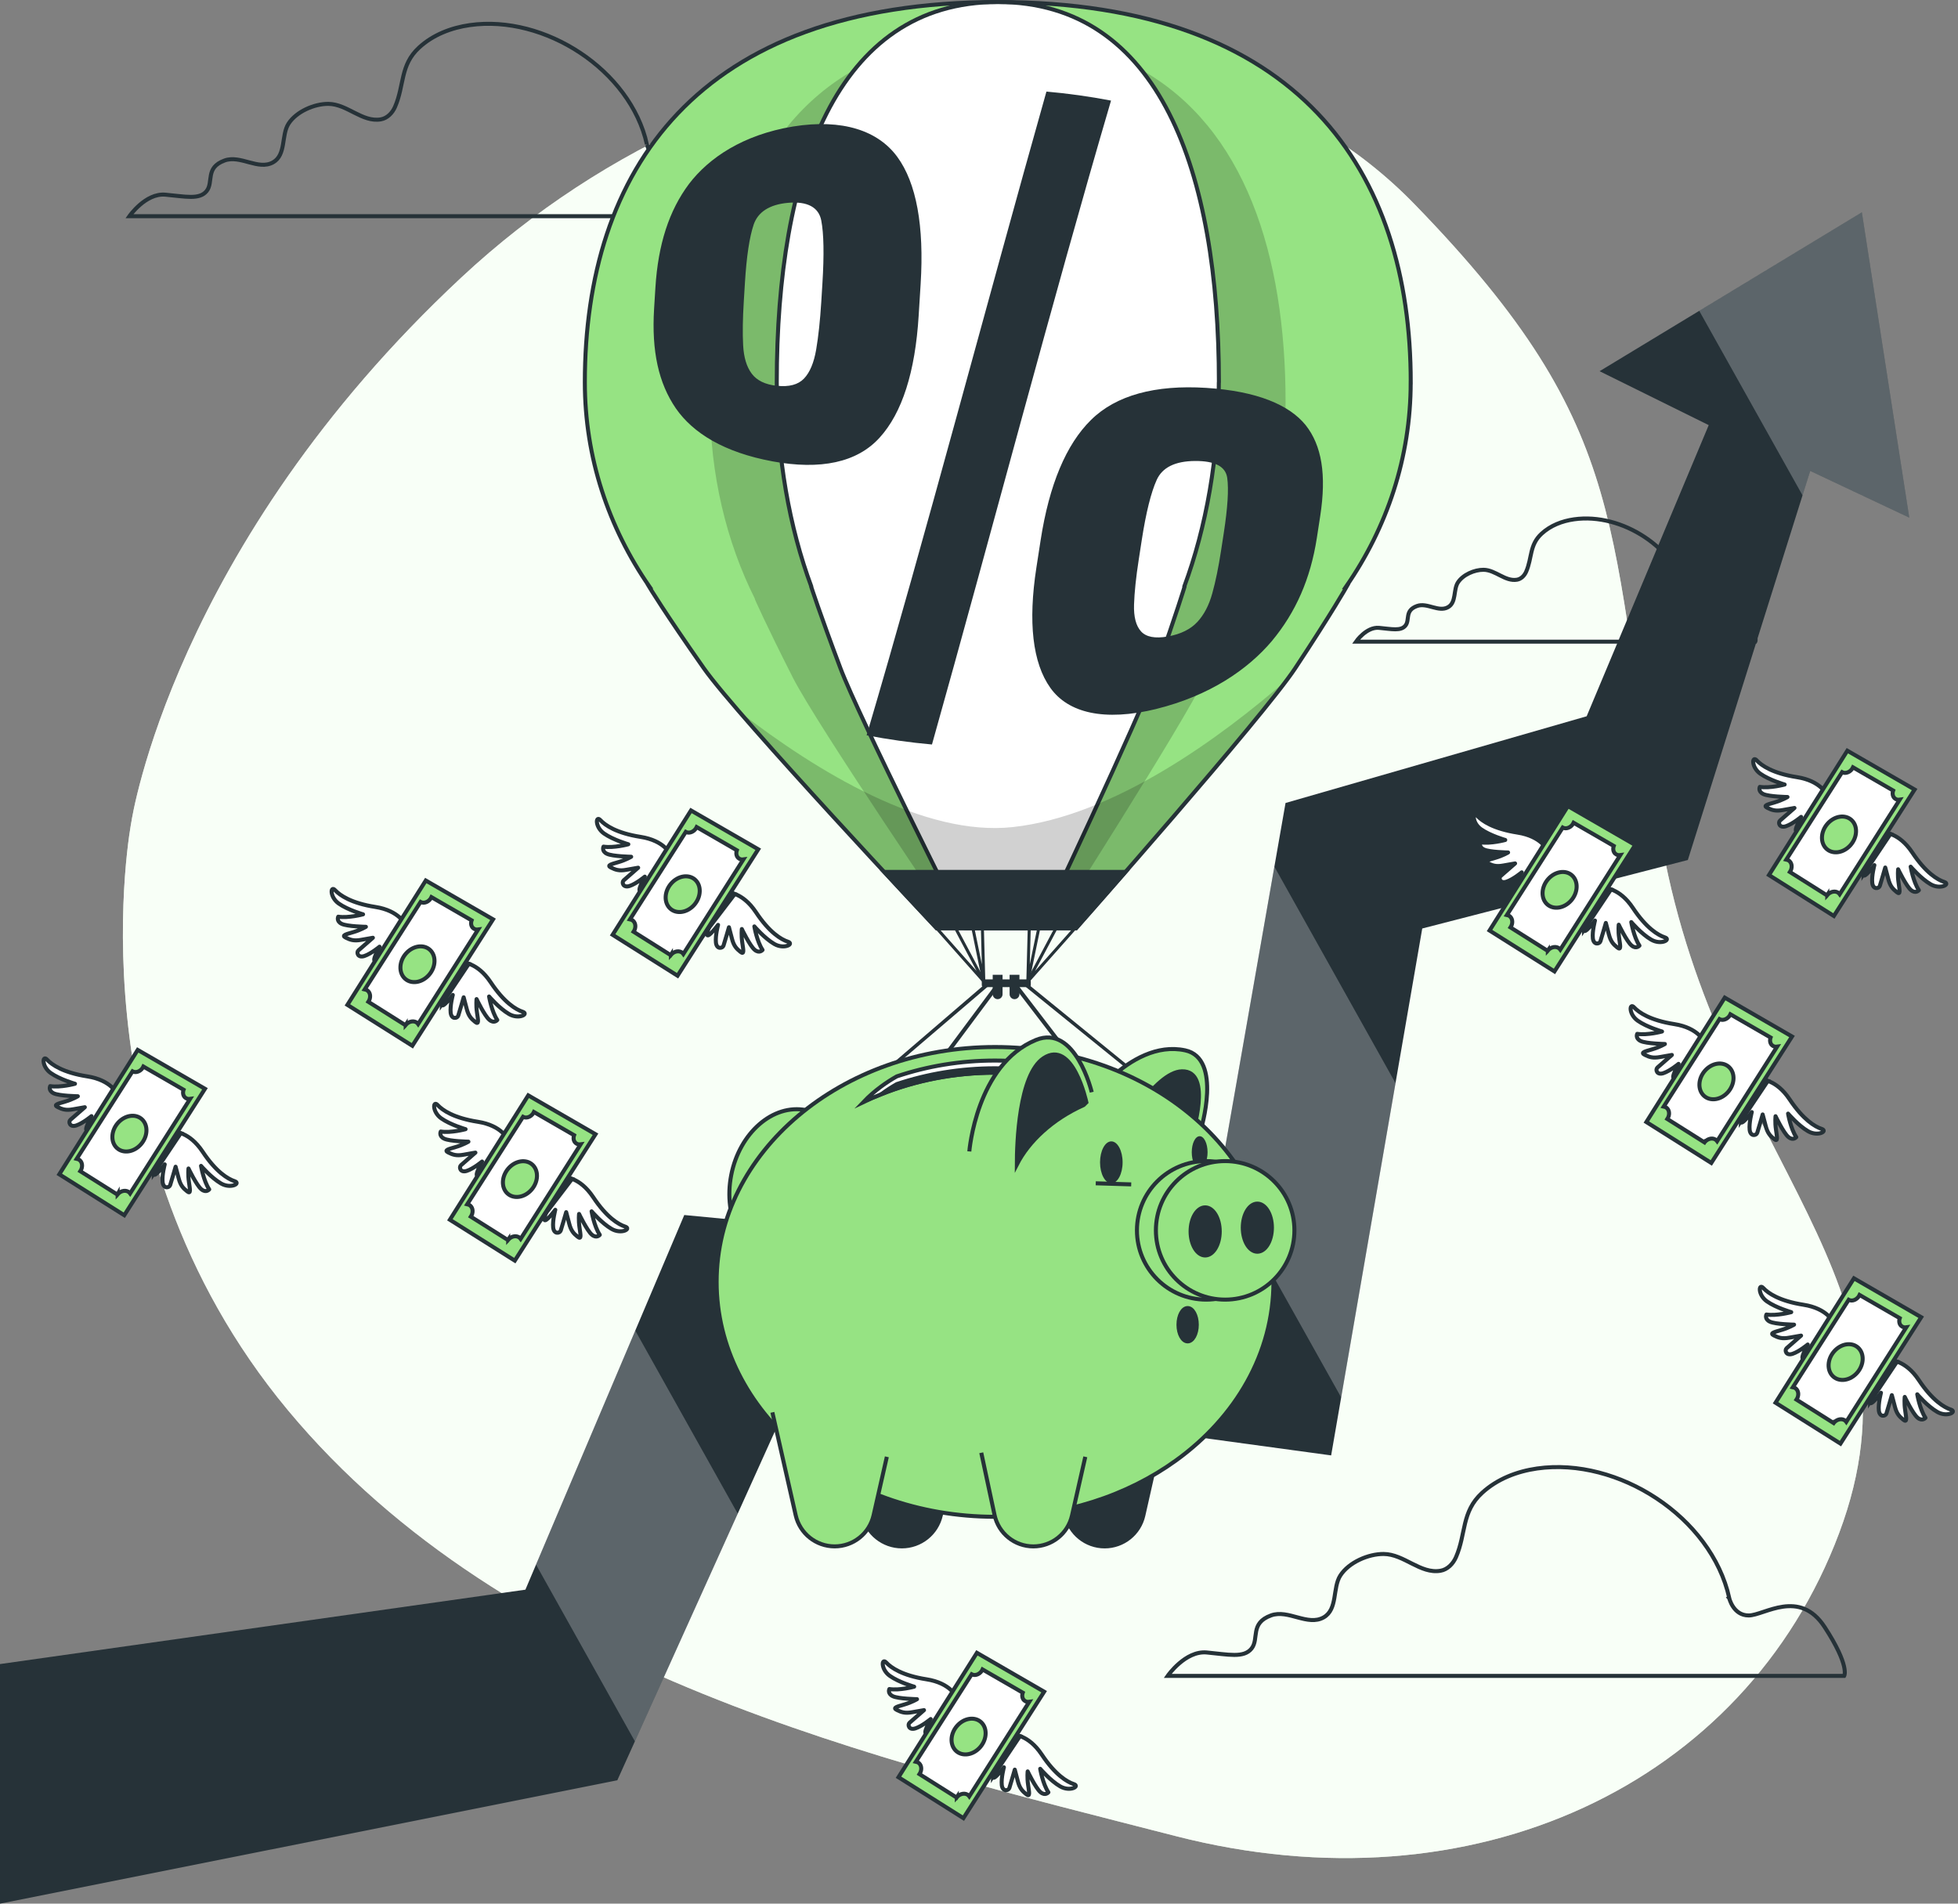 <svg width="144" height="140" viewBox="0 0 144 140" fill="none" xmlns="http://www.w3.org/2000/svg">
<rect x="0" y="0" width="144" height="140" fill="#808080" stroke="none"/>
<g clip-path="url(#clip0_91_8949)">
<path d="M9.67 60.397C9.67 60.397 4.98 84.233 21.168 103.703C37.355 123.174 64.56 129.402 86.452 135.027C108.341 140.652 128.314 131.262 135.257 112.751C142.202 94.243 126.493 85.514 122.249 62.193C118.006 38.868 120.463 31.917 104.016 15.003C87.574 -1.908 55.182 0.593 33.939 20.398C12.699 40.203 9.67 60.397 9.67 60.397Z" fill="#E8FFE3"/>
<path opacity="0.7" d="M9.67 60.397C9.67 60.397 4.98 84.233 21.168 103.703C37.355 123.174 64.56 129.402 86.452 135.027C108.341 140.652 128.314 131.262 135.257 112.751C142.202 94.243 126.493 85.514 122.249 62.193C118.006 38.868 120.463 31.917 104.016 15.003C87.574 -1.908 55.182 0.593 33.939 20.398C12.699 40.203 9.67 60.397 9.67 60.397Z" fill="white"/>
<path d="M47.577 10.616C46.36 5.144 40.05 1.066 34.552 1.846C33.182 2.041 31.847 2.555 30.819 3.5C29.417 4.79 29.747 6.257 29.053 7.858C28.862 8.301 28.484 8.697 28.005 8.779C26.638 9.012 25.537 7.651 24.152 7.639C23.115 7.631 21.793 8.203 21.217 9.098C20.679 9.931 21.054 11.384 20.086 11.936C19.002 12.553 17.688 11.378 16.519 11.803C15.066 12.332 15.725 13.389 15.196 14.05C14.667 14.711 13.61 14.446 12.157 14.316C10.705 14.186 9.515 15.901 9.515 15.901H55.375C55.375 15.901 55.771 15.24 54.052 12.597C52.334 9.954 49.954 11.803 48.897 11.803C47.84 11.803 47.577 10.616 47.574 10.613L47.577 10.616Z" stroke="#263238" stroke-width="0.295" stroke-miterlimit="10"/>
<path d="M124.102 43.809C123.323 40.304 119.283 37.693 115.763 38.192C114.886 38.316 114.033 38.644 113.372 39.252C112.474 40.079 112.687 41.018 112.241 42.043C112.117 42.326 111.877 42.58 111.57 42.633C110.693 42.784 109.991 41.91 109.102 41.904C108.44 41.898 107.593 42.264 107.221 42.837C106.875 43.372 107.118 44.302 106.497 44.653C105.803 45.049 104.962 44.296 104.212 44.568C103.282 44.907 103.704 45.583 103.364 46.006C103.025 46.428 102.349 46.26 101.419 46.174C100.488 46.088 99.727 47.19 99.727 47.19H129.092C129.092 47.19 129.346 46.767 128.245 45.072C127.144 43.377 125.623 44.565 124.944 44.565C124.265 44.565 124.096 43.803 124.096 43.803L124.102 43.809Z" stroke="#263238" stroke-width="0.295" stroke-miterlimit="10"/>
<path d="M127.175 117.511C125.855 111.573 119.011 107.15 113.046 107.997C111.561 108.21 110.114 108.765 108.995 109.793C107.471 111.195 107.834 112.784 107.078 114.52C106.869 115.001 106.461 115.43 105.941 115.518C104.459 115.772 103.263 114.293 101.76 114.284C100.638 114.275 99.2 114.895 98.574 115.867C97.99 116.77 98.397 118.347 97.349 118.946C96.174 119.617 94.747 118.341 93.478 118.802C91.901 119.375 92.618 120.523 92.043 121.241C91.47 121.958 90.321 121.672 88.744 121.527C87.167 121.383 85.877 123.249 85.877 123.249H135.632C135.632 123.249 136.063 122.531 134.197 119.664C132.334 116.797 129.753 118.805 128.604 118.805C127.456 118.805 127.172 117.517 127.169 117.514L127.175 117.511Z" stroke="#263238" stroke-width="0.295" stroke-miterlimit="10"/>
<path d="M0 122.38L38.641 116.909L50.325 89.356L88.591 93.014L94.544 59.054L116.69 52.676L125.667 31.265L117.641 27.299L136.929 15.615L140.416 38.068L133.131 34.634L124.131 63.247L104.598 68.284L97.898 107.035L58.611 101.672L45.4 130.926L0 140" fill="#263238"/>
<g opacity="0.25">
<path d="M39.423 115.067L46.693 128.062L54.255 111.319L46.719 97.855L39.423 115.067Z" fill="white"/>
<path d="M124.97 22.858L132.567 36.432L133.131 34.634L140.416 38.068L136.929 15.615L124.97 22.858Z" fill="white"/>
<path d="M89.684 86.776L98.637 102.771L102.632 79.656L93.724 63.737L89.684 86.776Z" fill="white"/>
</g>
<path d="M41.53 86.586C41.53 86.586 42.626 86.542 43.624 88.039C44.619 89.539 45.487 90.05 45.977 90.209C46.465 90.369 45.697 90.794 44.976 90.377C44.256 89.961 43.509 89.084 43.509 89.084C43.509 89.084 43.689 90.18 44.111 90.814C44.111 90.814 43.881 91.101 43.529 90.803C43.175 90.507 42.587 89.276 42.587 89.276C42.587 89.276 42.534 89.71 42.62 90.277C42.703 90.847 42.773 91.184 42.487 90.956C42.201 90.729 41.997 90.525 41.861 89.985C41.722 89.444 41.64 89.146 41.64 89.146C41.64 89.146 41.306 90.298 41.238 90.501C41.17 90.705 40.739 90.788 40.683 90.274C40.627 89.76 40.839 88.972 40.839 88.972C40.839 88.972 40.03 90.059 40.03 89.654C40.03 89.247 41.17 86.873 41.533 86.586H41.53Z" fill="white" stroke="#263238" stroke-width="0.295" stroke-linecap="round" stroke-linejoin="round"/>
<path d="M42.073 86.698C41.745 86.577 41.53 86.586 41.53 86.586C41.238 86.816 40.437 88.405 40.142 89.226L42.073 86.698Z" fill="#263238" stroke="#263238" stroke-width="0.295" stroke-miterlimit="10"/>
<path d="M37.335 83.793C37.335 83.793 36.918 82.777 35.141 82.499C33.363 82.222 32.536 81.646 32.185 81.268C31.837 80.89 31.771 81.767 32.451 82.248C33.13 82.727 34.24 83.043 34.24 83.043C34.24 83.043 33.168 83.335 32.415 83.217C32.415 83.217 32.253 83.544 32.669 83.742C33.086 83.94 34.45 83.961 34.45 83.961C34.45 83.961 34.078 84.188 33.526 84.351C32.973 84.513 32.637 84.59 32.965 84.755C33.292 84.918 33.561 85.021 34.11 84.918C34.659 84.814 34.964 84.767 34.964 84.767C34.964 84.767 34.057 85.552 33.898 85.697C33.741 85.842 33.847 86.27 34.337 86.108C34.828 85.945 35.454 85.422 35.454 85.422C35.454 85.422 34.804 86.609 35.173 86.441C35.542 86.273 37.225 84.244 37.332 83.793H37.335Z" fill="white" stroke="#263238" stroke-width="0.295" stroke-linecap="round" stroke-linejoin="round"/>
<path d="M38.85 80.557L33.086 89.705L37.861 92.711L43.796 83.415L38.85 80.557Z" fill="#96E383" stroke="#263238" stroke-width="0.295" stroke-miterlimit="10"/>
<path d="M37.374 91.173C37.622 90.892 38.006 90.833 38.233 91.043C38.254 91.064 38.271 91.087 38.289 91.111L42.701 84.16C42.562 84.18 42.426 84.145 42.326 84.05C42.181 83.915 42.148 83.693 42.222 83.487L39.266 81.78C39.237 81.842 39.202 81.904 39.151 81.957C38.956 82.178 38.67 82.246 38.466 82.134L34.365 88.562C34.45 88.58 34.533 88.616 34.598 88.678C34.802 88.867 34.808 89.206 34.627 89.478L37.356 91.196C37.356 91.196 37.368 91.179 37.374 91.17V91.173ZM37.315 87.768C36.848 87.334 36.881 86.51 37.391 85.928C37.902 85.347 38.694 85.226 39.163 85.66C39.63 86.094 39.597 86.918 39.086 87.499C38.575 88.081 37.784 88.202 37.315 87.768Z" fill="white" stroke="#263238" stroke-width="0.295" stroke-miterlimit="10"/>
<path d="M53.501 65.633C53.501 65.633 54.596 65.589 55.594 67.086C56.589 68.586 57.457 69.097 57.947 69.256C58.438 69.415 57.667 69.841 56.947 69.424C56.226 69.008 55.479 68.131 55.479 68.131C55.479 68.131 55.659 69.227 56.081 69.861C56.081 69.861 55.851 70.148 55.5 69.85C55.145 69.554 54.558 68.323 54.558 68.323C54.558 68.323 54.505 68.757 54.59 69.324C54.676 69.891 54.744 70.231 54.457 70.003C54.171 69.773 53.967 69.572 53.831 69.032C53.693 68.491 53.61 68.193 53.61 68.193C53.61 68.193 53.276 69.345 53.208 69.548C53.14 69.752 52.709 69.835 52.653 69.321C52.597 68.807 52.81 68.019 52.81 68.019C52.81 68.019 52.001 69.106 52.001 68.701C52.001 68.293 53.14 65.919 53.504 65.633H53.501Z" fill="white" stroke="#263238" stroke-width="0.295" stroke-linecap="round" stroke-linejoin="round"/>
<path d="M54.041 65.745C53.713 65.624 53.498 65.633 53.498 65.633C53.205 65.863 52.405 67.452 52.11 68.273L54.041 65.745Z" fill="#263238" stroke="#263238" stroke-width="0.295" stroke-miterlimit="10"/>
<path d="M49.304 62.84C49.304 62.84 48.888 61.824 47.11 61.547C45.333 61.269 44.506 60.693 44.155 60.315C43.806 59.937 43.741 60.814 44.42 61.296C45.099 61.774 46.21 62.09 46.21 62.09C46.21 62.09 45.138 62.382 44.385 62.264C44.385 62.264 44.223 62.592 44.639 62.79C45.055 62.987 46.419 63.008 46.419 63.008C46.419 63.008 46.047 63.236 45.495 63.398C44.943 63.56 44.606 63.637 44.934 63.803C45.262 63.965 45.531 64.068 46.08 63.965C46.629 63.864 46.933 63.814 46.933 63.814C46.933 63.814 46.027 64.6 45.867 64.745C45.708 64.889 45.817 65.317 46.307 65.155C46.797 64.993 47.423 64.47 47.423 64.47C47.423 64.47 46.774 65.657 47.143 65.489C47.512 65.32 49.195 63.292 49.301 62.84H49.304Z" fill="white" stroke="#263238" stroke-width="0.295" stroke-linecap="round" stroke-linejoin="round"/>
<path d="M50.819 59.604L45.055 68.749L49.83 71.758L55.765 62.459L50.819 59.604Z" fill="#96E383" stroke="#263238" stroke-width="0.295" stroke-miterlimit="10"/>
<path d="M49.343 70.219C49.591 69.938 49.975 69.879 50.202 70.089C50.223 70.11 50.241 70.133 50.258 70.157L54.67 63.206C54.531 63.227 54.395 63.191 54.295 63.097C54.15 62.961 54.118 62.739 54.191 62.533L51.236 60.826C51.206 60.888 51.171 60.95 51.12 61.003C50.926 61.225 50.639 61.292 50.435 61.18L46.334 67.609C46.42 67.626 46.502 67.662 46.567 67.724C46.771 67.913 46.777 68.252 46.597 68.524L49.325 70.243C49.325 70.243 49.337 70.225 49.343 70.216V70.219ZM49.284 66.814C48.817 66.38 48.85 65.556 49.361 64.975C49.871 64.393 50.663 64.272 51.132 64.706C51.599 65.14 51.566 65.964 51.056 66.546C50.545 67.127 49.753 67.248 49.284 66.814Z" fill="white" stroke="#263238" stroke-width="0.295" stroke-miterlimit="10"/>
<path d="M138.541 61.239C138.541 61.239 139.637 61.195 140.635 62.692C141.63 64.192 142.498 64.703 142.988 64.862C143.478 65.022 142.708 65.447 141.987 65.031C141.267 64.615 140.519 63.737 140.519 63.737C140.519 63.737 140.7 64.833 141.122 65.468C141.122 65.468 140.892 65.754 140.54 65.456C140.186 65.161 139.598 63.929 139.598 63.929C139.598 63.929 139.545 64.364 139.631 64.93C139.713 65.5 139.784 65.837 139.498 65.61C139.211 65.379 139.008 65.178 138.872 64.638C138.733 64.098 138.65 63.8 138.65 63.8C138.65 63.8 138.317 64.951 138.249 65.155C138.181 65.359 137.75 65.441 137.694 64.927C137.637 64.414 137.85 63.625 137.85 63.625C137.85 63.625 137.041 64.712 137.041 64.307C137.041 63.903 138.181 61.526 138.544 61.239H138.541Z" fill="white" stroke="#263238" stroke-width="0.295" stroke-linecap="round" stroke-linejoin="round"/>
<path d="M138.543 61.239C138.179 61.526 137.037 63.9 137.04 64.307L139.033 61.331C138.734 61.23 138.543 61.236 138.543 61.236V61.239Z" fill="#263238" stroke="#263238" stroke-width="0.295" stroke-miterlimit="10"/>
<path d="M134.345 58.446C134.345 58.446 133.929 57.43 132.151 57.153C130.374 56.875 129.547 56.299 129.196 55.921C128.847 55.543 128.782 56.42 129.461 56.901C130.141 57.38 131.251 57.696 131.251 57.696C131.251 57.696 130.179 57.988 129.426 57.87C129.426 57.87 129.264 58.198 129.68 58.396C130.096 58.593 131.46 58.614 131.46 58.614C131.46 58.614 131.088 58.842 130.536 59.004C129.984 59.166 129.647 59.243 129.975 59.408C130.303 59.571 130.572 59.674 131.121 59.571C131.67 59.471 131.974 59.42 131.974 59.42C131.974 59.42 131.068 60.206 130.908 60.35C130.752 60.495 130.858 60.923 131.348 60.761C131.838 60.599 132.464 60.076 132.464 60.076C132.464 60.076 131.815 61.263 132.184 61.094C132.553 60.926 134.236 58.898 134.342 58.446H134.345Z" fill="white" stroke="#263238" stroke-width="0.295" stroke-linecap="round" stroke-linejoin="round"/>
<path d="M135.861 55.209L130.097 64.354L134.871 67.363L140.81 58.065L135.861 55.209Z" fill="#96E383" stroke="#263238" stroke-width="0.295" stroke-miterlimit="10"/>
<path d="M134.384 65.825C134.632 65.545 135.016 65.486 135.243 65.695C135.264 65.716 135.282 65.74 135.299 65.763L139.711 58.812C139.572 58.833 139.436 58.798 139.336 58.703C139.191 58.567 139.159 58.346 139.232 58.139L136.277 56.432C136.247 56.494 136.212 56.556 136.162 56.609C135.967 56.831 135.68 56.899 135.476 56.787L131.375 63.215C131.461 63.233 131.543 63.268 131.608 63.33C131.812 63.519 131.818 63.859 131.638 64.13L134.366 65.849C134.366 65.849 134.378 65.831 134.384 65.822V65.825ZM134.325 62.421C133.858 61.987 133.891 61.163 134.402 60.581C134.912 59.999 135.704 59.878 136.173 60.312C136.64 60.746 136.607 61.57 136.097 62.152C135.586 62.734 134.794 62.855 134.325 62.421Z" fill="white" stroke="#263238" stroke-width="0.295" stroke-miterlimit="10"/>
<path d="M33.992 70.785C33.992 70.785 35.087 70.741 36.085 72.238C37.08 73.738 37.949 74.249 38.439 74.409C38.926 74.568 38.158 74.993 37.438 74.577C36.717 74.161 35.97 73.284 35.97 73.284C35.97 73.284 36.15 74.379 36.572 75.014C36.572 75.014 36.342 75.3 35.991 75.002C35.636 74.707 35.049 73.476 35.049 73.476C35.049 73.476 34.996 73.91 35.081 74.477C35.167 75.043 35.235 75.383 34.949 75.156C34.662 74.925 34.458 74.725 34.322 74.184C34.184 73.644 34.101 73.346 34.101 73.346C34.101 73.346 33.767 74.497 33.699 74.701C33.632 74.905 33.2 74.987 33.144 74.474C33.088 73.96 33.301 73.171 33.301 73.171C33.301 73.171 32.492 74.258 32.492 73.853C32.492 73.449 33.632 71.072 33.995 70.785H33.992Z" fill="white" stroke="#263238" stroke-width="0.295" stroke-linecap="round" stroke-linejoin="round"/>
<path d="M33.991 70.785C33.628 71.072 32.485 73.446 32.488 73.853L34.481 70.877C34.183 70.777 33.991 70.782 33.991 70.782V70.785Z" fill="#263238" stroke="#263238" stroke-width="0.295" stroke-miterlimit="10"/>
<path d="M29.795 67.992C29.795 67.992 29.379 66.976 27.601 66.699C25.823 66.421 24.997 65.845 24.645 65.467C24.297 65.089 24.232 65.966 24.911 66.448C25.59 66.926 26.701 67.242 26.701 67.242C26.701 67.242 25.629 67.534 24.876 67.416C24.876 67.416 24.713 67.744 25.13 67.942C25.546 68.14 26.91 68.16 26.91 68.16C26.91 68.16 26.538 68.388 25.986 68.55C25.434 68.713 25.097 68.789 25.425 68.955C25.753 69.117 26.021 69.22 26.571 69.117C27.12 69.017 27.424 68.966 27.424 68.966C27.424 68.966 26.517 69.752 26.358 69.897C26.199 70.041 26.308 70.469 26.798 70.307C27.288 70.145 27.914 69.622 27.914 69.622C27.914 69.622 27.265 70.809 27.634 70.641C28.003 70.472 29.686 68.444 29.792 67.992H29.795Z" fill="white" stroke="#263238" stroke-width="0.295" stroke-linecap="round" stroke-linejoin="round"/>
<path d="M31.314 64.756L25.55 73.901L30.325 76.91L36.26 67.612L31.314 64.756Z" fill="#96E383" stroke="#263238" stroke-width="0.295" stroke-miterlimit="10"/>
<path d="M29.837 75.372C30.085 75.091 30.469 75.032 30.696 75.242C30.717 75.263 30.735 75.286 30.752 75.31L35.164 68.359C35.025 68.379 34.889 68.344 34.789 68.249C34.644 68.114 34.612 67.892 34.686 67.686L31.73 65.979C31.7 66.041 31.665 66.103 31.615 66.156C31.42 66.377 31.133 66.445 30.93 66.333L26.828 72.761C26.914 72.779 26.996 72.815 27.061 72.877C27.265 73.066 27.271 73.405 27.091 73.677L29.819 75.395C29.819 75.395 29.831 75.378 29.837 75.369V75.372ZM29.778 71.967C29.311 71.533 29.344 70.709 29.855 70.127C30.366 69.546 31.157 69.425 31.627 69.859C32.093 70.293 32.06 71.117 31.55 71.698C31.039 72.28 30.247 72.401 29.778 71.967Z" fill="white" stroke="#263238" stroke-width="0.295" stroke-miterlimit="10"/>
<path d="M139.026 100.043C139.026 100.043 140.121 99.999 141.119 101.496C142.115 102.996 142.983 103.507 143.473 103.666C143.96 103.826 143.192 104.251 142.472 103.835C141.751 103.418 141.004 102.541 141.004 102.541C141.004 102.541 141.184 103.637 141.607 104.272C141.607 104.272 141.376 104.558 141.025 104.26C140.671 103.964 140.083 102.733 140.083 102.733C140.083 102.733 140.03 103.167 140.116 103.734C140.198 104.304 140.269 104.641 139.983 104.413C139.696 104.183 139.492 103.982 139.357 103.442C139.218 102.901 139.135 102.603 139.135 102.603C139.135 102.603 138.802 103.755 138.734 103.959C138.666 104.162 138.235 104.245 138.178 103.731C138.122 103.217 138.335 102.429 138.335 102.429C138.335 102.429 137.526 103.516 137.526 103.111C137.526 102.704 138.666 100.33 139.029 100.043H139.026Z" fill="white" stroke="#263238" stroke-width="0.295" stroke-linecap="round" stroke-linejoin="round"/>
<path d="M139.026 100.043C138.663 100.329 137.52 102.703 137.523 103.111L139.517 100.134C139.218 100.034 139.026 100.04 139.026 100.04V100.043Z" fill="#263238" stroke="#263238" stroke-width="0.295" stroke-miterlimit="10"/>
<path d="M134.83 97.249C134.83 97.249 134.414 96.234 132.636 95.956C130.859 95.678 130.032 95.103 129.681 94.725C129.332 94.347 129.267 95.224 129.946 95.705C130.625 96.183 131.736 96.499 131.736 96.499C131.736 96.499 130.664 96.792 129.911 96.674C129.911 96.674 129.748 97.001 130.165 97.199C130.581 97.397 131.945 97.418 131.945 97.418C131.945 97.418 131.573 97.645 131.021 97.807C130.469 97.97 130.132 98.047 130.46 98.212C130.788 98.377 131.057 98.478 131.606 98.374C132.155 98.274 132.459 98.224 132.459 98.224C132.459 98.224 131.553 99.009 131.393 99.154C131.237 99.299 131.343 99.727 131.833 99.564C132.323 99.402 132.949 98.879 132.949 98.879C132.949 98.879 132.3 100.066 132.669 99.898C133.038 99.73 134.721 97.701 134.827 97.249H134.83Z" fill="white" stroke="#263238" stroke-width="0.295" stroke-linecap="round" stroke-linejoin="round"/>
<path d="M136.347 94.013L130.581 103.161L135.355 106.167L141.293 96.872L136.347 94.013Z" fill="#96E383" stroke="#263238" stroke-width="0.295" stroke-miterlimit="10"/>
<path d="M134.871 104.629C135.119 104.349 135.503 104.289 135.728 104.499C135.748 104.52 135.766 104.543 135.784 104.567L140.195 97.616C140.056 97.637 139.921 97.601 139.82 97.507C139.676 97.371 139.643 97.15 139.717 96.943L136.761 95.236C136.732 95.298 136.696 95.36 136.646 95.413C136.451 95.635 136.165 95.703 135.961 95.59L131.859 102.019C131.945 102.036 132.028 102.072 132.093 102.134C132.296 102.323 132.302 102.662 132.122 102.934L134.851 104.653C134.851 104.653 134.862 104.635 134.868 104.626L134.871 104.629ZM134.812 101.224C134.346 100.79 134.378 99.966 134.889 99.385C135.4 98.803 136.191 98.682 136.661 99.116C137.127 99.55 137.095 100.374 136.584 100.956C136.073 101.537 135.282 101.659 134.812 101.224Z" fill="white" stroke="#263238" stroke-width="0.295" stroke-miterlimit="10"/>
<path d="M12.806 83.243C12.806 83.243 13.902 83.199 14.9 84.696C15.895 86.196 16.763 86.707 17.253 86.867C17.74 87.026 16.973 87.451 16.252 87.035C15.532 86.619 14.785 85.742 14.785 85.742C14.785 85.742 14.965 86.837 15.387 87.472C15.387 87.472 15.157 87.758 14.805 87.46C14.451 87.165 13.863 85.934 13.863 85.934C13.863 85.934 13.81 86.368 13.896 86.935C13.979 87.504 14.049 87.841 13.763 87.614C13.476 87.386 13.273 87.183 13.137 86.642C12.998 86.102 12.915 85.804 12.915 85.804C12.915 85.804 12.582 86.955 12.514 87.159C12.446 87.363 12.015 87.445 11.959 86.932C11.903 86.418 12.115 85.629 12.115 85.629C12.115 85.629 11.306 86.716 11.306 86.311C11.306 85.904 12.446 83.53 12.809 83.243H12.806Z" fill="white" stroke="#263238" stroke-width="0.295" stroke-linecap="round" stroke-linejoin="round"/>
<path d="M12.806 83.244C12.443 83.53 11.3 85.904 11.303 86.312L13.296 83.335C12.998 83.235 12.806 83.241 12.806 83.241V83.244Z" fill="#263238" stroke="#263238" stroke-width="0.295" stroke-miterlimit="10"/>
<path d="M8.61 80.453C8.61 80.453 8.194 79.437 6.416 79.16C4.638 78.882 3.812 78.306 3.46 77.928C3.112 77.55 3.047 78.427 3.726 78.909C4.405 79.39 5.515 79.703 5.515 79.703C5.515 79.703 4.444 79.996 3.691 79.877C3.691 79.877 3.528 80.205 3.945 80.403C4.361 80.601 5.725 80.621 5.725 80.621C5.725 80.621 5.353 80.849 4.801 81.011C4.249 81.174 3.912 81.25 4.24 81.416C4.568 81.578 4.836 81.681 5.386 81.578C5.935 81.478 6.239 81.428 6.239 81.428C6.239 81.428 5.332 82.213 5.173 82.358C5.016 82.502 5.123 82.931 5.613 82.768C6.103 82.606 6.729 82.083 6.729 82.083C6.729 82.083 6.079 83.27 6.449 83.102C6.818 82.933 8.501 80.905 8.607 80.453H8.61Z" fill="white" stroke="#263238" stroke-width="0.295" stroke-linecap="round" stroke-linejoin="round"/>
<path d="M10.128 77.214L4.361 86.362L9.139 89.371L15.074 80.073L10.128 77.214Z" fill="#96E383" stroke="#263238" stroke-width="0.295" stroke-miterlimit="10"/>
<path d="M8.652 87.83C8.901 87.549 9.284 87.49 9.512 87.7C9.532 87.721 9.55 87.744 9.568 87.768L13.979 80.817C13.841 80.837 13.705 80.802 13.604 80.707C13.46 80.572 13.427 80.35 13.501 80.144L10.545 78.437C10.516 78.499 10.48 78.561 10.43 78.614C10.235 78.835 9.949 78.903 9.745 78.791L5.644 85.219C5.729 85.237 5.812 85.273 5.877 85.335C6.081 85.524 6.086 85.863 5.906 86.135L8.635 87.853C8.635 87.853 8.647 87.836 8.652 87.827V87.83ZM8.593 84.425C8.127 83.991 8.159 83.167 8.67 82.585C9.181 82.004 9.972 81.883 10.442 82.317C10.909 82.751 10.876 83.575 10.365 84.156C9.854 84.738 9.063 84.859 8.593 84.425Z" fill="white" stroke="#263238" stroke-width="0.295" stroke-miterlimit="10"/>
<path d="M129.525 79.4C129.525 79.4 130.62 79.356 131.618 80.853C132.617 82.35 133.482 82.864 133.972 83.023C134.459 83.183 133.691 83.608 132.971 83.192C132.25 82.775 131.503 81.898 131.503 81.898C131.503 81.898 131.683 82.994 132.106 83.629C132.106 83.629 131.875 83.915 131.524 83.617C131.17 83.322 130.582 82.09 130.582 82.09C130.582 82.09 130.529 82.524 130.615 83.091C130.697 83.661 130.768 83.998 130.482 83.77C130.195 83.54 129.991 83.339 129.856 82.799C129.717 82.259 129.634 81.96 129.634 81.96C129.634 81.96 129.301 83.112 129.233 83.316C129.165 83.519 128.734 83.602 128.677 83.088C128.621 82.575 128.834 81.786 128.834 81.786C128.834 81.786 128.025 82.873 128.025 82.468C128.025 82.061 129.165 79.687 129.528 79.4H129.525Z" fill="white" stroke="#263238" stroke-width="0.295" stroke-linecap="round" stroke-linejoin="round"/>
<path d="M129.525 79.4C129.162 79.686 128.02 82.06 128.022 82.468L130.016 79.491C129.717 79.391 129.525 79.397 129.525 79.397V79.4Z" fill="#263238" stroke="#263238" stroke-width="0.295" stroke-miterlimit="10"/>
<path d="M125.329 76.609C125.329 76.609 124.912 75.593 123.135 75.316C121.357 75.038 120.53 74.463 120.179 74.085C119.831 73.707 119.766 74.584 120.445 75.065C121.124 75.543 122.234 75.859 122.234 75.859C122.234 75.859 121.162 76.151 120.409 76.033C120.409 76.033 120.247 76.361 120.663 76.559C121.08 76.757 122.444 76.778 122.444 76.778C122.444 76.778 122.072 77.005 121.52 77.167C120.967 77.33 120.631 77.406 120.959 77.572C121.286 77.737 121.555 77.838 122.104 77.734C122.654 77.634 122.958 77.584 122.958 77.584C122.958 77.584 122.051 78.369 121.892 78.514C121.735 78.658 121.842 79.087 122.332 78.924C122.822 78.762 123.448 78.239 123.448 78.239C123.448 78.239 122.798 79.426 123.167 79.258C123.536 79.09 125.22 77.061 125.326 76.609H125.329Z" fill="white" stroke="#263238" stroke-width="0.295" stroke-linecap="round" stroke-linejoin="round"/>
<path d="M126.847 73.37L121.081 82.518L125.855 85.527L131.793 76.228L126.847 73.37Z" fill="#96E383" stroke="#263238" stroke-width="0.295" stroke-miterlimit="10"/>
<path d="M125.371 83.988C125.619 83.708 126.003 83.649 126.228 83.858C126.248 83.879 126.266 83.903 126.284 83.926L130.695 76.975C130.556 76.996 130.421 76.96 130.32 76.866C130.176 76.73 130.143 76.509 130.217 76.302L127.261 74.595C127.232 74.657 127.196 74.719 127.146 74.772C126.951 74.994 126.665 75.062 126.461 74.95L122.359 81.378C122.445 81.396 122.528 81.431 122.593 81.493C122.796 81.682 122.802 82.022 122.622 82.293L125.351 84.012C125.351 84.012 125.362 83.994 125.368 83.985L125.371 83.988ZM125.312 80.584C124.846 80.15 124.878 79.326 125.389 78.744C125.9 78.162 126.691 78.041 127.161 78.475C127.627 78.909 127.595 79.733 127.084 80.315C126.573 80.897 125.782 81.018 125.312 80.584Z" fill="white" stroke="#263238" stroke-width="0.295" stroke-miterlimit="10"/>
<path d="M74.523 127.584C74.523 127.584 75.618 127.54 76.617 129.037C77.612 130.537 78.48 131.048 78.97 131.207C79.457 131.366 78.689 131.792 77.969 131.375C77.249 130.959 76.501 130.082 76.501 130.082C76.501 130.082 76.681 131.177 77.104 131.812C77.104 131.812 76.873 132.099 76.522 131.801C76.168 131.505 75.58 130.274 75.58 130.274C75.58 130.274 75.527 130.708 75.613 131.275C75.695 131.845 75.766 132.181 75.48 131.954C75.193 131.724 74.99 131.523 74.854 130.983C74.715 130.442 74.632 130.144 74.632 130.144C74.632 130.144 74.299 131.296 74.231 131.499C74.163 131.703 73.732 131.786 73.675 131.272C73.619 130.758 73.832 129.97 73.832 129.97C73.832 129.97 73.023 131.056 73.023 130.652C73.023 130.244 74.163 127.87 74.526 127.584H74.523Z" fill="white" stroke="#263238" stroke-width="0.295" stroke-linecap="round" stroke-linejoin="round"/>
<path d="M74.523 127.584C74.16 127.87 73.018 130.244 73.02 130.652L75.014 127.675C74.715 127.575 74.523 127.581 74.523 127.581V127.584Z" fill="#263238" stroke="#263238" stroke-width="0.295" stroke-miterlimit="10"/>
<path d="M70.327 124.793C70.327 124.793 69.911 123.777 68.133 123.5C66.356 123.222 65.529 122.647 65.178 122.269C64.829 121.891 64.764 122.768 65.443 123.249C66.123 123.73 67.233 124.043 67.233 124.043C67.233 124.043 66.161 124.336 65.408 124.217C65.408 124.217 65.246 124.545 65.662 124.743C66.078 124.941 67.442 124.962 67.442 124.962C67.442 124.962 67.07 125.189 66.518 125.351C65.966 125.514 65.629 125.591 65.957 125.756C66.285 125.918 66.554 126.022 67.103 125.918C67.652 125.818 67.956 125.768 67.956 125.768C67.956 125.768 67.05 126.553 66.89 126.698C66.734 126.843 66.84 127.271 67.33 127.108C67.82 126.946 68.446 126.423 68.446 126.423C68.446 126.423 67.797 127.61 68.166 127.442C68.535 127.274 70.218 125.245 70.324 124.793H70.327Z" fill="white" stroke="#263238" stroke-width="0.295" stroke-linecap="round" stroke-linejoin="round"/>
<path d="M71.846 121.554L66.079 130.702L70.853 133.711L76.791 124.413L71.846 121.554Z" fill="#96E383" stroke="#263238" stroke-width="0.295" stroke-miterlimit="10"/>
<path d="M70.369 132.17C70.617 131.89 71.001 131.83 71.229 132.04C71.249 132.061 71.267 132.084 71.285 132.108L75.696 125.157C75.557 125.178 75.422 125.142 75.321 125.048C75.177 124.912 75.144 124.691 75.218 124.484L72.262 122.777C72.233 122.839 72.197 122.901 72.147 122.954C71.952 123.176 71.666 123.244 71.462 123.131L67.36 129.56C67.446 129.577 67.529 129.613 67.594 129.675C67.797 129.864 67.803 130.203 67.623 130.475L70.352 132.194C70.352 132.194 70.363 132.176 70.369 132.167V132.17ZM70.31 128.765C69.844 128.331 69.876 127.508 70.387 126.926C70.898 126.344 71.689 126.223 72.159 126.657C72.625 127.091 72.593 127.915 72.082 128.497C71.571 129.078 70.78 129.2 70.31 128.765Z" fill="white" stroke="#263238" stroke-width="0.295" stroke-miterlimit="10"/>
<path d="M117.992 65.315C117.992 65.315 119.088 65.27 120.086 66.767C121.081 68.267 121.949 68.778 122.439 68.938C122.929 69.097 122.159 69.522 121.438 69.106C120.718 68.69 119.971 67.813 119.971 67.813C119.971 67.813 120.151 68.908 120.573 69.543C120.573 69.543 120.343 69.829 119.991 69.531C119.637 69.236 119.049 68.005 119.049 68.005C119.049 68.005 118.996 68.439 119.082 69.006C119.167 69.573 119.235 69.912 118.949 69.685C118.663 69.454 118.459 69.254 118.323 68.713C118.184 68.173 118.101 67.875 118.101 67.875C118.101 67.875 117.768 69.026 117.7 69.23C117.632 69.434 117.201 69.516 117.145 69.003C117.089 68.489 117.301 67.701 117.301 67.701C117.301 67.701 116.492 68.787 116.492 68.383C116.492 67.975 117.632 65.601 117.995 65.315H117.992Z" fill="white" stroke="#263238" stroke-width="0.295" stroke-linecap="round" stroke-linejoin="round"/>
<path d="M117.993 65.314C117.63 65.601 116.487 67.975 116.49 68.382L118.483 65.406C118.185 65.306 117.993 65.312 117.993 65.312V65.314Z" fill="#263238" stroke="#263238" stroke-width="0.295" stroke-miterlimit="10"/>
<path d="M113.797 62.524C113.797 62.524 113.381 61.508 111.603 61.231C109.825 60.953 108.999 60.377 108.647 59.999C108.299 59.622 108.234 60.499 108.913 60.98C109.592 61.458 110.702 61.774 110.702 61.774C110.702 61.774 109.631 62.066 108.878 61.948C108.878 61.948 108.715 62.276 109.132 62.474C109.548 62.672 110.912 62.693 110.912 62.693C110.912 62.693 110.54 62.92 109.988 63.082C109.436 63.245 109.099 63.322 109.427 63.487C109.755 63.649 110.023 63.753 110.573 63.649C111.122 63.549 111.426 63.499 111.426 63.499C111.426 63.499 110.519 64.284 110.36 64.429C110.201 64.573 110.31 65.002 110.8 64.839C111.29 64.677 111.916 64.154 111.916 64.154C111.916 64.154 111.266 65.341 111.636 65.173C112.005 65.005 113.688 62.976 113.794 62.524H113.797Z" fill="white" stroke="#263238" stroke-width="0.295" stroke-linecap="round" stroke-linejoin="round"/>
<path d="M115.311 59.285L109.547 68.433L114.322 71.442L120.26 62.143L115.311 59.285Z" fill="#96E383" stroke="#263238" stroke-width="0.295" stroke-miterlimit="10"/>
<path d="M113.835 69.9C114.083 69.62 114.467 69.561 114.694 69.771C114.715 69.791 114.733 69.815 114.75 69.838L119.162 62.888C119.023 62.908 118.887 62.873 118.787 62.778C118.642 62.642 118.61 62.421 118.684 62.214L115.728 60.508C115.698 60.57 115.663 60.632 115.613 60.685C115.418 60.906 115.131 60.974 114.928 60.862L110.826 67.29C110.912 67.308 110.994 67.343 111.059 67.405C111.263 67.594 111.269 67.934 111.089 68.206L113.817 69.924C113.817 69.924 113.829 69.906 113.835 69.898V69.9ZM113.776 66.496C113.31 66.062 113.342 65.238 113.853 64.656C114.364 64.075 115.155 63.953 115.625 64.388C116.091 64.822 116.059 65.645 115.548 66.227C115.037 66.809 114.246 66.93 113.776 66.496Z" fill="white" stroke="#263238" stroke-width="0.295" stroke-miterlimit="10"/>
<path d="M68.893 68.27L72.353 72.173L70.251 68.211" stroke="#263238" stroke-width="0.221" stroke-linecap="round" stroke-linejoin="round"/>
<path d="M71.562 68.314L72.353 72.173L72.25 68.279" stroke="#263238" stroke-width="0.221" stroke-linecap="round" stroke-linejoin="round"/>
<path d="M79.055 68.27L75.592 72.174L77.694 68.211" stroke="#263238" stroke-width="0.221" stroke-linecap="round" stroke-linejoin="round"/>
<path d="M76.386 68.314L75.592 72.174L75.695 68.279" stroke="#263238" stroke-width="0.221" stroke-linecap="round" stroke-linejoin="round"/>
<path d="M103.752 28.114C103.752 12.668 95.628 0.148 73.382 0.148C51.135 0.148 43.012 12.668 43.012 28.114C43.012 33.642 44.754 38.798 47.76 43.138H47.733C47.733 43.138 48.864 45.022 51.761 49.144C54.286 52.738 68.89 68.27 68.89 68.27H79.134C79.134 68.27 92.879 52.738 95.256 49.144C97.979 45.025 99.045 43.135 99.045 43.135L98.997 43.141C102.006 38.801 103.749 33.645 103.749 28.114H103.752Z" fill="#96E383"/>
<path opacity="0.18" d="M61.809 49.142C63.161 52.735 70.978 68.267 70.978 68.267H70.251C70.251 68.267 60.073 53.302 58.313 49.838C56.296 45.867 55.508 44.051 55.508 44.051H55.526C53.429 39.873 52.215 34.906 52.215 29.579C52.215 18.742 55.245 9.399 62.857 5.121C58.791 10.17 57.12 18.583 57.12 28.111C57.12 33.639 58.053 38.795 59.662 43.136H59.648C59.648 43.136 60.253 45.019 61.803 49.142H61.809ZM94.547 29.579C94.547 18.736 91.541 9.393 83.917 5.118C87.983 10.167 89.639 18.583 89.639 28.114C89.639 33.645 88.706 38.801 87.097 43.141L87.124 43.136C87.124 43.136 86.554 45.022 85.095 49.145C83.823 52.738 76.464 68.27 76.464 68.27H77.394C77.394 68.27 86.976 53.305 88.63 49.841C90.528 45.87 91.269 44.054 91.269 44.054L91.237 44.06C93.334 39.879 94.547 34.912 94.547 29.582V29.579Z" fill="black"/>
<path d="M89.644 28.114C89.644 12.668 85.294 0.148 73.385 0.148C61.477 0.148 57.127 12.668 57.127 28.114C57.127 33.642 58.06 38.798 59.669 43.138H59.655C59.655 43.138 60.26 45.022 61.81 49.144C63.163 52.738 70.979 68.27 70.979 68.27H76.462C76.462 68.27 83.821 52.738 85.093 49.144C86.552 45.025 87.122 43.135 87.122 43.135L87.095 43.141C88.705 38.801 89.638 33.645 89.638 28.114H89.644Z" fill="white" stroke="#263238" stroke-width="0.295" stroke-linecap="round" stroke-linejoin="round"/>
<path opacity="0.18" d="M94.657 49.986C89.782 54.235 81.921 60.017 74.48 60.826C67.987 61.535 60.147 56.789 54.342 52.31C59.329 58.095 68.89 68.267 68.89 68.267H79.134C79.134 68.267 91.152 54.687 94.657 49.986Z" fill="black"/>
<path d="M103.752 28.114C103.752 12.668 95.628 0.148 73.382 0.148C51.135 0.148 43.012 12.668 43.012 28.114C43.012 33.642 44.754 38.798 47.76 43.138H47.733C47.733 43.138 48.864 45.022 51.761 49.144C54.286 52.738 68.89 68.27 68.89 68.27H79.134C79.134 68.27 92.879 52.738 95.256 49.144C97.979 45.025 99.045 43.135 99.045 43.135L98.997 43.141C102.006 38.801 103.749 33.645 103.749 28.114H103.752Z" stroke="#263238" stroke-width="0.295" stroke-miterlimit="10"/>
<path d="M65.025 64.121C67.275 66.548 68.893 68.267 68.893 68.267H79.136C79.136 68.267 80.66 66.545 82.777 64.121H65.025Z" fill="#263238" stroke="#263238" stroke-width="0.295" stroke-miterlimit="10"/>
<path d="M75.661 72.174H72.353V72.448H75.661V72.174Z" stroke="#263238" stroke-width="0.295" stroke-linecap="round" stroke-linejoin="round"/>
<path d="M73.522 72.242L68.215 79.37" stroke="#263238" stroke-width="0.295" stroke-miterlimit="10"/>
<path d="M74.525 72.241L79.894 79.245" stroke="#263238" stroke-width="0.295" stroke-miterlimit="10"/>
<path d="M72.354 72.448L63.995 79.627H64.376L72.735 72.484L72.354 72.448Z" fill="#263238"/>
<path d="M75.698 72.448L84.202 79.37H83.824L75.32 72.484L75.698 72.448Z" fill="#263238"/>
<path d="M73.373 73.482C73.172 73.482 73.009 73.319 73.009 73.118V71.689H73.733V73.118C73.733 73.319 73.57 73.482 73.37 73.482H73.373Z" fill="#263238"/>
<path d="M74.614 73.482C74.413 73.482 74.251 73.319 74.251 73.118V71.689H74.974V73.118C74.974 73.319 74.812 73.482 74.611 73.482H74.614Z" fill="#263238"/>
<path d="M62.565 88.131C61.957 91.24 59.497 93.378 57.07 92.905C54.643 92.43 53.169 89.524 53.778 86.415C54.386 83.306 56.846 81.168 59.273 81.64C61.7 82.116 63.174 85.021 62.565 88.131Z" fill="#96E383" stroke="#263238" stroke-width="0.295" stroke-miterlimit="10"/>
<path d="M79.443 81.861C79.443 81.861 83.01 76.354 87.165 77.246C89.931 77.84 88.307 83.108 88.307 83.108" fill="#96E383"/>
<path d="M79.443 81.861C79.443 81.861 83.01 76.354 87.165 77.246C89.931 77.84 88.307 83.108 88.307 83.108" stroke="#263238" stroke-width="0.295" stroke-miterlimit="10"/>
<path d="M87.38 83.621C87.38 83.621 87.389 83.621 87.392 83.621L87.646 83.556C87.646 83.556 89.234 78.725 86.919 78.787C84.965 78.837 82.334 83.349 81.563 84.755C83.069 83.704 85.165 83.234 87.38 83.621Z" fill="#263238" stroke="#263238" stroke-width="0.295" stroke-miterlimit="10"/>
<path d="M70.165 107.138L69.191 111.437C68.886 112.775 67.7 113.725 66.326 113.725C64.956 113.725 63.766 112.775 63.462 111.437L61.747 103.869" fill="#263238"/>
<path d="M70.165 107.138L69.191 111.437C68.886 112.775 67.7 113.725 66.326 113.725C64.956 113.725 63.766 112.775 63.462 111.437L61.747 103.869" stroke="#263238" stroke-width="0.295" stroke-miterlimit="10"/>
<path d="M85.062 107.138L84.085 111.455C83.784 112.784 82.603 113.726 81.241 113.726C79.865 113.726 78.675 112.763 78.389 111.416L77.412 106.84" fill="#263238"/>
<path d="M85.062 107.138L84.085 111.455C83.784 112.784 82.603 113.726 81.241 113.726C79.865 113.726 78.675 112.763 78.389 111.416L77.412 106.84" stroke="#263238" stroke-width="0.295" stroke-miterlimit="10"/>
<path d="M93.655 94.275C93.655 99.528 90.876 104.235 86.488 107.404C82.91 109.987 78.262 111.549 73.18 111.549C61.874 111.549 52.705 103.816 52.705 94.275C52.705 84.735 61.871 77.001 73.18 77.001C84.489 77.001 93.655 84.735 93.655 94.275Z" fill="#96E383" stroke="#263238" stroke-width="0.295" stroke-miterlimit="10"/>
<path d="M88.81 84.738C88.81 85.388 88.55 85.916 88.228 85.916C87.906 85.916 87.647 85.388 87.647 84.738C87.647 84.088 87.906 83.56 88.228 83.56C88.55 83.56 88.81 84.088 88.81 84.738Z" fill="#263238"/>
<path d="M77.4 78.383C76.992 78.525 76.667 78.664 76.41 78.791C76.212 78.888 76.056 78.977 75.935 79.053C75.675 79.021 75.415 78.994 75.152 78.974C74.506 78.918 73.847 78.888 73.18 78.888C70.189 78.888 67.354 79.455 64.806 80.474C64.363 80.651 63.926 80.843 63.501 81.047C64.316 80.193 65.225 79.57 65.954 79.16C68.192 78.407 70.629 77.996 73.177 77.996C74.624 77.996 76.035 78.129 77.397 78.383H77.4Z" fill="white" stroke="#263238" stroke-width="0.295" stroke-miterlimit="10"/>
<path d="M76.41 78.791L75.152 78.974C74.506 78.918 73.847 78.888 73.18 78.888C70.189 78.888 67.354 79.455 64.806 80.474C65.21 80.176 65.603 79.928 65.954 79.727C68.193 78.977 70.629 78.564 73.177 78.564C74.275 78.564 75.353 78.643 76.407 78.791H76.41Z" fill="#263238" stroke="#263238" stroke-width="0.295" stroke-miterlimit="10"/>
<path d="M88.709 95.578C91.522 95.578 93.803 93.297 93.803 90.484C93.803 87.671 91.522 85.39 88.709 85.39C85.896 85.39 83.616 87.671 83.616 90.484C83.616 93.297 85.896 95.578 88.709 95.578Z" fill="#96E383" stroke="#263238" stroke-width="0.295" stroke-miterlimit="10"/>
<path d="M90.103 95.578C92.916 95.578 95.197 93.297 95.197 90.484C95.197 87.671 92.916 85.39 90.103 85.39C87.29 85.39 85.01 87.671 85.01 90.484C85.01 93.297 87.29 95.578 90.103 95.578Z" fill="#96E383" stroke="#263238" stroke-width="0.295" stroke-miterlimit="10"/>
<path d="M89.705 90.562C89.705 91.539 89.224 92.331 88.633 92.331C88.042 92.331 87.561 91.539 87.561 90.562C87.561 89.584 88.042 88.793 88.633 88.793C89.224 88.793 89.705 89.584 89.705 90.562Z" fill="#263238" stroke="#263238" stroke-width="0.295" stroke-miterlimit="10"/>
<path d="M92.471 92.055C93.063 92.055 93.543 91.263 93.543 90.286C93.543 89.309 93.063 88.517 92.471 88.517C91.879 88.517 91.399 89.309 91.399 90.286C91.399 91.263 91.879 92.055 92.471 92.055Z" fill="#263238" stroke="#263238" stroke-width="0.295" stroke-miterlimit="10"/>
<path d="M65.222 107.138L64.248 111.437C63.944 112.775 62.757 113.725 61.384 113.725C60.013 113.725 58.823 112.775 58.519 111.437L56.804 103.869" fill="#96E383"/>
<path d="M65.222 107.138L64.248 111.437C63.944 112.775 62.757 113.725 61.384 113.725C60.013 113.725 58.823 112.775 58.519 111.437L56.804 103.869" stroke="#263238" stroke-width="0.295" stroke-miterlimit="10"/>
<path d="M79.818 107.138L78.84 111.455C78.539 112.784 77.358 113.726 75.997 113.726C74.621 113.726 73.431 112.763 73.144 111.417L72.167 106.84" fill="#96E383"/>
<path d="M79.818 107.138L78.84 111.455C78.539 112.784 77.358 113.726 75.997 113.726C74.621 113.726 73.431 112.763 73.144 111.417L72.167 106.84" stroke="#263238" stroke-width="0.295" stroke-miterlimit="10"/>
<path d="M71.288 84.679C71.288 84.679 71.804 78.289 76.183 76.484C79.101 75.283 80.291 80.323 80.291 80.323" fill="#96E383"/>
<path d="M71.288 84.679C71.288 84.679 71.804 78.289 76.183 76.484C79.101 75.283 80.291 80.323 80.291 80.323" stroke="#263238" stroke-width="0.295" stroke-miterlimit="10"/>
<path d="M79.68 81.277C79.68 81.277 79.689 81.274 79.692 81.272L79.898 81.068C79.898 81.068 78.9 76.388 76.748 77.823C74.932 79.033 74.784 84.094 74.781 85.642C75.658 83.926 77.392 82.308 79.68 81.277Z" fill="#263238" stroke="#263238" stroke-width="0.295" stroke-miterlimit="10"/>
<path d="M81.732 87.023C82.19 87.023 82.561 86.333 82.561 85.482C82.561 84.63 82.19 83.94 81.732 83.94C81.273 83.94 80.902 84.63 80.902 85.482C80.902 86.333 81.273 87.023 81.732 87.023Z" fill="#263238"/>
<path d="M88.018 97.423C88.018 98.099 87.717 98.649 87.345 98.649C86.973 98.649 86.671 98.099 86.671 97.423C86.671 96.747 86.973 96.198 87.345 96.198C87.717 96.198 88.018 96.747 88.018 97.423Z" fill="#263238" stroke="#263238" stroke-width="0.295" stroke-miterlimit="10"/>
<path d="M80.586 87.023L83.194 87.103" stroke="#263238" stroke-width="0.295" stroke-miterlimit="10"/>
<path d="M56.797 33.926C53.278 33.273 50.977 31.865 49.705 30.034C48.435 28.177 47.915 25.835 48.104 22.717C48.137 22.194 48.169 21.672 48.202 21.149C48.399 17.975 49.203 15.488 50.673 13.525C52.144 11.599 54.645 9.916 58.312 9.305C61.982 8.712 64.587 9.621 65.989 11.534C67.398 13.454 67.974 16.622 67.708 20.883C67.661 21.66 67.614 22.433 67.563 23.21C67.309 27.359 66.344 30.374 64.687 32.19C63.037 34.011 60.352 34.584 56.791 33.926H56.797ZM57.14 28.372C58.032 28.466 58.699 28.292 59.13 27.84C59.561 27.388 59.859 26.677 60.025 25.708C60.19 24.742 60.314 23.573 60.4 22.209C60.429 21.748 60.456 21.288 60.485 20.827C60.615 18.725 60.586 17.183 60.4 16.218C60.214 15.252 59.396 14.794 57.969 14.915C56.579 15.037 55.743 15.601 55.43 16.513C55.12 17.431 54.904 18.855 54.786 20.792C54.757 21.252 54.73 21.71 54.701 22.171C54.624 23.431 54.606 24.503 54.654 25.395C54.701 26.287 54.91 26.981 55.288 27.483C55.666 27.985 56.281 28.283 57.137 28.375L57.14 28.372ZM63.736 54.076C68.08 39.365 72.548 22.357 76.959 6.736C78.554 6.875 80.139 7.096 81.71 7.398C77.381 22.135 72.931 39.141 68.541 54.752C66.928 54.608 65.325 54.383 63.736 54.076ZM85.056 52.136C81.188 53.081 78.554 52.422 77.249 50.589C75.938 48.752 75.601 45.752 76.221 41.742C76.324 41.075 76.428 40.404 76.531 39.737C77.163 35.65 78.406 32.68 80.243 30.878C82.07 29.074 84.95 28.286 88.709 28.525C92.462 28.764 94.815 29.78 96.017 31.256C97.21 32.759 97.564 34.906 97.095 37.95C97.012 38.494 96.926 39.034 96.844 39.578C96.38 42.563 95.302 45.029 93.531 47.154C91.759 49.245 88.96 51.164 85.056 52.133V52.136ZM85.88 46.809C86.845 46.638 87.569 46.269 88.062 45.737C88.552 45.206 88.918 44.506 89.157 43.635C89.4 42.764 89.612 41.727 89.798 40.52C89.866 40.08 89.934 39.637 90.002 39.197C90.288 37.336 90.374 35.993 90.256 35.148C90.138 34.307 89.355 33.89 87.876 33.902C86.429 33.914 85.484 34.372 85.068 35.296C84.651 36.217 84.285 37.688 83.972 39.705C83.898 40.183 83.825 40.658 83.751 41.137C83.547 42.445 83.432 43.555 83.402 44.459C83.373 45.365 83.544 46.026 83.919 46.437C84.294 46.847 84.95 46.974 85.877 46.809H85.88Z" fill="#263238"/>
</g>
<defs>
<clipPath id="clip0_91_8949">
<rect width="143.771" height="140" fill="white"/>
</clipPath>
</defs>
</svg>
